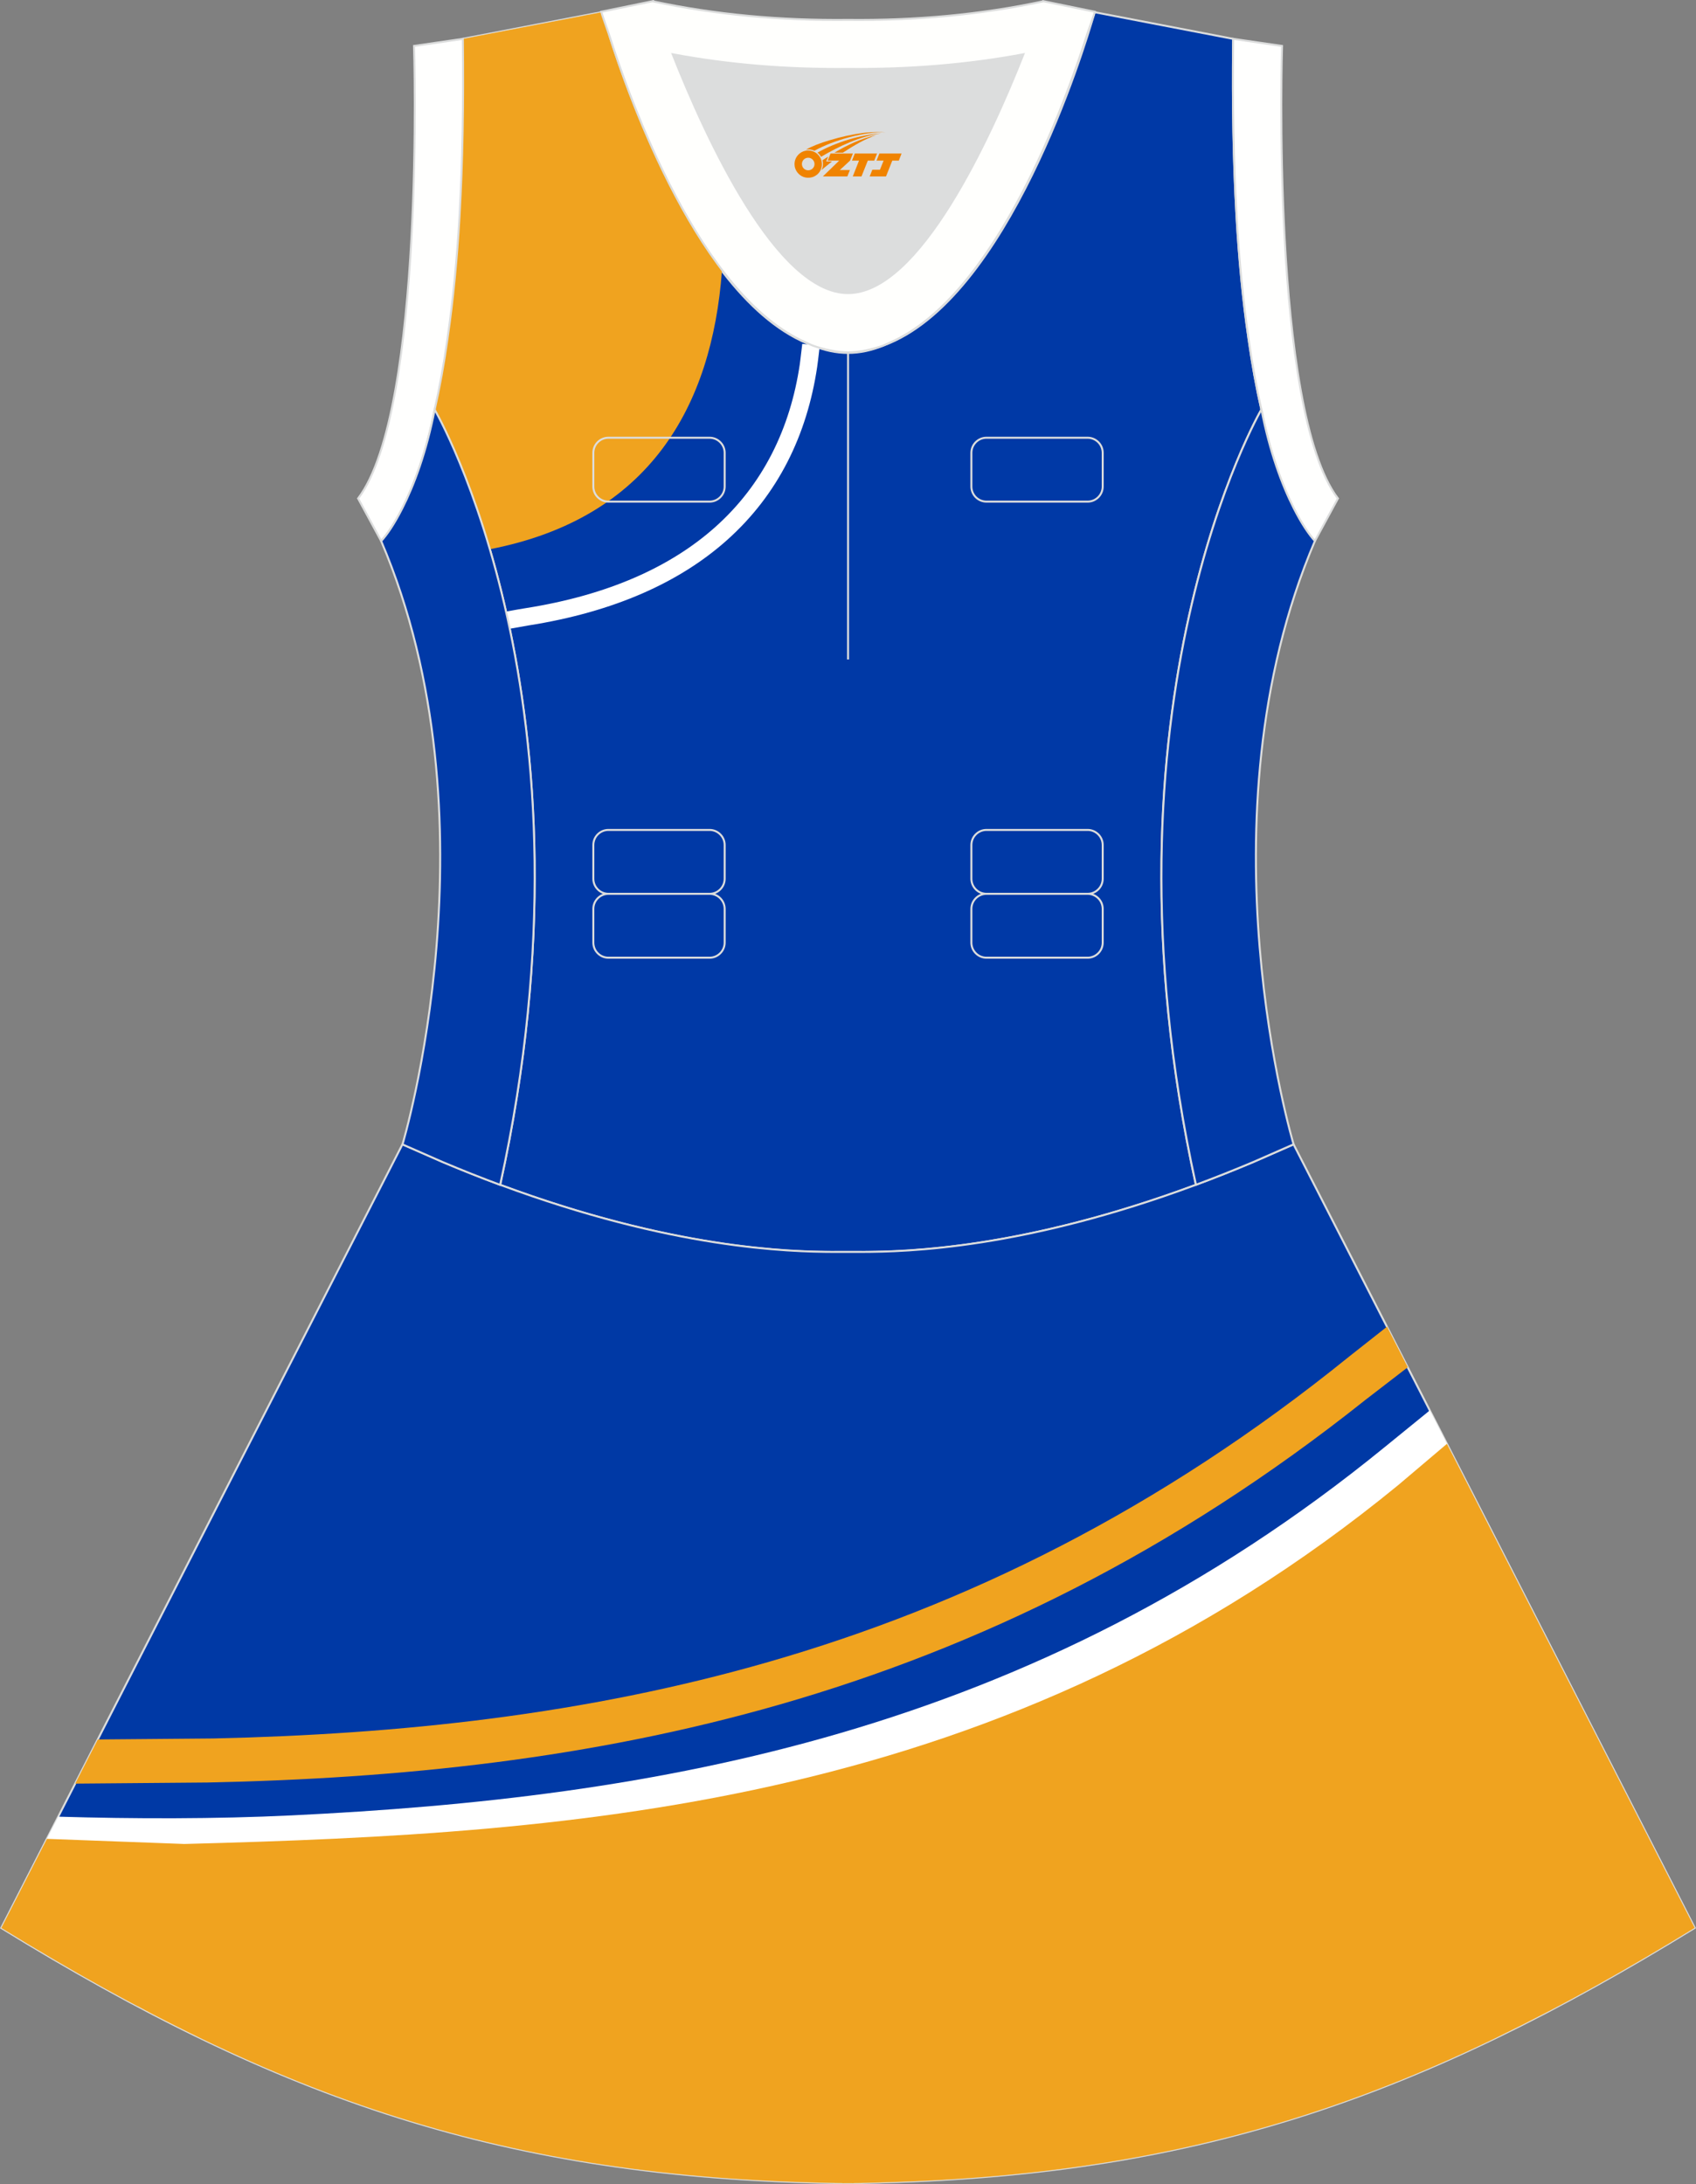 <?xml version="1.0" encoding="utf-8"?>
<!-- Generator: Adobe Illustrator 24.0.1, SVG Export Plug-In . SVG Version: 6.00 Build 0)  -->
<svg xmlns="http://www.w3.org/2000/svg" xmlns:xlink="http://www.w3.org/1999/xlink" version="1.1" id="图层_1" x="0px" y="0px" width="380.2px" height="489.6px" viewBox="0 0 380.2 489.6" enable-background="new 0 0 380.2 489.6" xml:space="preserve">
<rect x="0" y="0" width="380.2" height="489.6" fill="#808080" stroke="none"/>
<g>
	<path fill-rule="evenodd" clip-rule="evenodd" fill="#DCDDDD" d="M229.42,12.17c-7.46,18.87-23.33,53.53-39.31,53.53   s-31.85-34.66-39.31-53.53c12.63,2.37,25.75,3.42,39.31,3.28l0,0C203.67,15.58,216.79,14.53,229.42,12.17z"/>
	
		<path fill-rule="evenodd" clip-rule="evenodd" fill="#0039A6" stroke="#DCDDDD" stroke-width="0.446" stroke-miterlimit="22.926" d="   M276.44,9.38c0-0.22,0.01-0.43,0.01-0.65C276.45,8.95,276.45,9.16,276.44,9.38L276.44,9.38L276.44,9.38z M103.77,9.38   c0-0.22-0.01-0.43-0.01-0.65C103.77,8.95,103.77,9.16,103.77,9.38L103.77,9.38L103.77,9.38z M103.02,48.32c0-0.01,0-0.03,0-0.04   c0-0.01,0-0.03,0-0.04c0.67-11.9,0.89-24.69,0.75-38.19c0-0.22-0.01-0.44-0.01-0.67l-0.01-0.65c0-0.01,0-0.01,0-0.02l31.04-5.97   c0,0,0.07,0.22,0.21,0.63c2.06,7.13,19.22,63.9,47.17,74.08c2.59,1.07,5.24,1.66,7.93,1.66c2.7,0,5.34-0.59,7.93-1.66   c27.95-10.18,45.11-66.95,47.17-74.08c0.14-0.41,0.21-0.63,0.21-0.63l31.04,5.97c0,0.01,0,0.01,0,0.02l-0.01,0.65   c0,0.22-0.01,0.44-0.01,0.67c-0.15,13.5,0.07,26.29,0.75,38.19c0,0.02,0,0.03,0,0.04c0,0.02,0,0.03,0,0.04   c0,0.05,0.01,0.1,0.01,0.15c0.56,9.73,1.43,18.85,2.67,27.27c0,0,0,0.01,0,0.02c0.82,5.78,1.79,11.14,2.91,16.06   c0,0-38.42,65.71-14.68,173.77c-42.79,15.89-70.26,15.05-77.98,15.05s-35.18,0.85-77.98-15.05   C135.86,157.53,97.44,91.82,97.44,91.82c1.12-4.93,2.09-10.29,2.9-16.06c0-0.01,0-0.01,0-0.02c1.24-8.42,2.11-17.54,2.67-27.27   C103.02,48.42,103.02,48.37,103.02,48.32z"/>
	<g>
		<path fill-rule="evenodd" clip-rule="evenodd" fill="#F0A31F" d="M109.81,123.11c35.88-6.95,49.77-32.11,52.03-62.38    c-7.17-9.36-13.04-20.94-17.46-31.29l-0.02-0.04c-1.65-3.88-3.11-7.59-4.35-10.94l-0.07-0.18c-2.71-7.34-4.38-12.96-4.94-14.9    c-0.14-0.41-0.21-0.63-0.21-0.63l-31.04,5.97v0.02l0.01,0.65v0.17l0,0v0.03l0,0V9.6l0,0v0l0,0v0.01l0,0v0.01l0,0v0.01l0,0v0.01    l0,0v0.01l0,0v0.01l0,0v0.01l0,0v0.01l0,0v0.01l0,0V9.7l0,0v0.01l0,0v0.01l0,0v0.01v0.01v0.01l0,0v0.01v0.02V9.8v0.24l0.02,1.89    l0,0v0.63l0,0c0.09,11.94-0.11,23.32-0.68,33.99l0,0l-0.03,0.56l0,0l-0.03,0.56l0,0l-0.03,0.56l0,0v0.04c0,0.02,0,0.03,0,0.05    L103,48.44l0,0l0,0l0,0l0,0l0,0l0,0l0,0v0.02c-0.56,9.73-1.43,18.85-2.67,27.27c0,0,0,0.01,0,0.02    c-0.81,5.78-1.79,11.14-2.9,16.06l0,0l0.01,0.02l0.01,0.02l0.01,0.02l0.03,0.06L97.53,92l0,0l0.05,0.09l0.06,0.1l0.02,0.04    l0.04,0.08l0.07,0.13l0.07,0.12l0.02,0.03l0.02,0.04l0.17,0.31l0.03,0.05l0.03,0.05l0.16,0.31l0.08,0.16l0.04,0.07l0.21,0.4    l0.13,0.26l0.24,0.48l0.1,0.19l0.27,0.55l0.17,0.35l0.24,0.49l0.19,0.41l0.25,0.53l0.27,0.59l0.06,0.13l0.2,0.44l0.2,0.43    l0.01,0.03l0.21,0.47l0.03,0.05l0.3,0.68l0.3,0.69l0.22,0.5l0.33,0.77l0.29,0.69l0.25,0.6l0.37,0.9l0.02,0.04l0.25,0.62    c0.14,0.36,0.29,0.72,0.44,1.09l0.12,0.29c0.15,0.38,0.3,0.76,0.45,1.15l0.14,0.36c0.14,0.37,0.29,0.75,0.43,1.14l0.27,0.72    l0.03,0.08c0.16,0.44,0.33,0.9,0.49,1.36l0.06,0.18c0.17,0.46,0.33,0.93,0.5,1.41l0.27,0.79c0.16,0.47,0.33,0.95,0.49,1.44    l0.16,0.49c0.15,0.45,0.3,0.91,0.46,1.38l0.28,0.86l0.01,0.03c0.16,0.5,0.32,1,0.48,1.51l0.15,0.49c0.15,0.49,0.31,0.99,0.46,1.49    l0.02,0.07l0.28,0.93L109.81,123.11L109.81,123.11z M104.66,107.79c0.14,0.37,0.29,0.75,0.43,1.14L104.66,107.79L104.66,107.79z     M105.95,111.26c0.17,0.46,0.33,0.93,0.5,1.41L105.95,111.26L105.95,111.26z M107.39,115.4c0.15,0.45,0.3,0.91,0.46,1.38    L107.39,115.4L107.39,115.4z M103.77,9.37L103.77,9.37c0-0.22-0.01-0.43-0.01-0.65C103.77,8.94,103.77,9.16,103.77,9.37z"/>
	</g>
	<path fill-rule="evenodd" clip-rule="evenodd" fill="#FFFFFF" d="M113.53,137.07l2.74-0.49c0.53-0.09,1.01-0.18,1.51-0.25   c18.59-2.93,32.59-9.3,42.55-18.18c10.74-9.58,16.83-22.13,18.96-36.47l0.18-1.44l0.38-3.17l1.96,0.23   c0.12,0.04,0.24,0.1,0.36,0.14c0.51,0.21,1.03,0.4,1.54,0.58l-0.32,2.7c-0.09,0.72-0.16,1.26-0.2,1.53   c-2.27,15.24-8.76,28.61-20.24,38.84c-10.51,9.37-25.17,16.07-44.57,19.12l-4.1,0.73c-0.14-0.65-0.28-1.29-0.42-1.93L113.53,137.07   z"/>
	
		<path fill-rule="evenodd" clip-rule="evenodd" fill="#0039A5" stroke="#DCDDDD" stroke-width="0.446" stroke-miterlimit="22.926" d="   M90.17,256.6L0.29,432.15c62.23,38.24,112.65,55.9,186.86,57.17v0.01c0.57,0.01,1.15,0.02,1.72,0.02v0.02h0.08l0,0   c0.38,0,0.76-0.01,1.15-0.01h0.01h0.01h0.01c0.38,0,0.76,0.01,1.15,0.01l0,0h0.08v-0.02c0.57-0.01,1.15-0.02,1.72-0.02v-0.01   c1.4-0.03,2.81-0.06,4.21-0.11c0.15-0.01,0.3-0.02,0.44-0.02c71.66-1.92,121.26-19.63,182.17-57.06L290,256.53l0,0l0,0l-0.01-0.02   h-0.01l0,0l-8.95,3.93l0,0c-4.45,1.88-8.76,3.58-12.92,5.13c-38.46,14.29-64.53,15.04-75.03,15.05h-0.06h-0.06h-0.06h-0.05h-0.05   h-0.01h-0.06h-0.05h-0.05h-0.11h-0.05h-0.11h-0.05h-0.03h-0.02h-0.05h-0.05h-0.1h-0.05h-0.05h-0.05h-0.05h-0.05h-0.02h-0.03h-0.05   h-0.05h-0.05h-0.05h-0.05h-0.05h-0.05h-0.05h-0.05h-0.01h-0.03h-0.05h-0.05h-0.05h-0.04h-0.04H191h-0.04h-0.04h-0.04l0,0h-0.04   h-0.04h-0.04h-0.04h-0.04h-0.04h-0.04h-0.04h-0.04h-0.03h-0.01h-0.04h-0.04h-0.04h-0.04h-0.04h-0.04h-0.04h-0.04h-0.04h-0.02l0,0   h-0.01h-0.02h-0.04h-0.04h-0.04h-0.04h-0.04h-0.03h-0.04h-0.04h-0.04h-0.01h-0.03h-0.04h-0.04h-0.04h-0.04h-0.04h-0.04h-0.04h-0.04   h-0.04l0,0h-0.04h-0.04h-0.04h-0.04h-0.04h-0.05h-0.04h-0.05h-0.05h-0.03h-0.01h-0.05h-0.05h-0.05h-0.05h-0.05h-0.05h-0.05h-0.05   h-0.05h-0.03h-0.02h-0.05h-0.05h-0.05h-0.05h-0.05h-0.1h-0.05h-0.05h-0.02h-0.03h-0.05h-0.11h-0.05h-0.11h-0.05h-0.05h-0.05h-0.01   h-0.04h-0.06h-0.06h-0.05h-0.06c-10.49-0.01-36.57-0.77-75.03-15.05c-4.16-1.55-8.47-3.25-12.92-5.13l0,0l-8.95-3.93l0,0   l-0.01-0.01L90.17,256.6z"/>
	<path fill-rule="evenodd" clip-rule="evenodd" fill="#FFFFFF" d="M318.77,339.7l28.48,111.1c-3.68,1.93-7.34,3.78-10.99,5.55   c-18.32,7.48-47.68,18.15-81.01,25.32l-157.33-6.73c-22.12-6.23-41.11-13.32-54.29-18.71c-4.2-2.05-8.42-4.2-12.66-6.45l2.26-28.51   l-23.49-7.56l3.33-6.5c16.85,0.5,35.16,0.54,52.36-0.29c80.95-3.92,165.71-17.88,245.01-82.57l10.09-8.21l4.59,8.97L318.77,339.7z"/>
	<path fill-rule="evenodd" clip-rule="evenodd" fill="#F0A31F" d="M10.52,412.18c15.18,0.57,30.62,1.15,30.8,1.15   c88.84-2.35,184.06-8.38,272.06-80.39c0.43-0.35,5.9-4.99,10.98-9.3l55.55,108.49C319,469.56,269.4,487.27,197.74,489.19   c-0.15,0.01-0.3,0.02-0.44,0.02c-1.4,0.05-2.81,0.08-4.21,0.11v0.01c-0.57,0.01-1.15,0.01-1.72,0.02v0.02h-0.08l0,0   c-0.39,0-0.77-0.01-1.15-0.01h-0.01h-0.01h-0.01c-0.39,0-0.77,0.01-1.15,0.01l0,0h-0.08v-0.02c-0.57,0-1.15-0.01-1.72-0.02v-0.01   c-74.21-1.26-124.63-18.93-186.86-57.17L10.52,412.18z"/>
	<path fill-rule="evenodd" clip-rule="evenodd" fill="#F0A31F" d="M21.93,389.9c11.3-0.09,25.17-0.2,25.9-0.22   c41.82-0.94,83.3-5.32,124.34-17.12c43.95-12.64,87.43-33.83,130.33-68.53c0.5-0.4,4.41-3.49,8.43-6.65l4.66,9.09   c-3.97,3.06-8.9,6.84-9.49,7.31c-43.18,34.37-86.96,55.54-131.22,68.27c-42.4,12.19-85.21,16.61-128.35,17.5   c-1.24,0.02-17.59,0.16-29.67,0.25L21.93,389.9z"/>
	<path fill="none" stroke="#DCDDDD" stroke-width="0.446" stroke-miterlimit="22.926" d="M221.14,98.12h22.68   c1.86,0,3.38,1.52,3.38,3.38v7.56c0,1.86-1.52,3.38-3.38,3.38h-22.68c-1.86,0-3.38-1.52-3.38-3.38v-7.56   C217.76,99.64,219.28,98.12,221.14,98.12L221.14,98.12z M221.14,186.03h22.68c1.86,0,3.38,1.52,3.38,3.38v7.56   c0,1.86-1.52,3.38-3.38,3.38h-22.68c-1.86,0-3.38-1.52-3.38-3.38v-7.56C217.76,187.55,219.28,186.03,221.14,186.03L221.14,186.03z    M221.14,200.35h22.68c1.86,0,3.38,1.52,3.38,3.38v7.56c0,1.86-1.52,3.38-3.38,3.38h-22.68c-1.86,0-3.38-1.52-3.38-3.38v-7.56   C217.76,201.87,219.28,200.35,221.14,200.35L221.14,200.35z M136.39,200.35h22.68c1.86,0,3.38,1.52,3.38,3.38v7.56   c0,1.86-1.52,3.38-3.38,3.38h-22.68c-1.86,0-3.38-1.52-3.38-3.38v-7.56C133.01,201.87,134.53,200.35,136.39,200.35L136.39,200.35z    M136.39,186.03h22.68c1.86,0,3.38,1.52,3.38,3.38v7.56c0,1.86-1.52,3.38-3.38,3.38h-22.68c-1.86,0-3.38-1.52-3.38-3.38v-7.56   C133.01,187.55,134.53,186.03,136.39,186.03L136.39,186.03z M136.39,98.12h22.68c1.86,0,3.38,1.52,3.38,3.38v7.56   c0,1.86-1.52,3.38-3.38,3.38h-22.68c-1.86,0-3.38-1.52-3.38-3.38v-7.56C133.01,99.64,134.53,98.12,136.39,98.12z"/>
	<path fill="none" stroke="#DCDDDD" stroke-width="0.446" stroke-miterlimit="22.926" d="M190.11,79v68.82V79z"/>
	
		<path fill-rule="evenodd" clip-rule="evenodd" fill="#FFFFFD" stroke="#DCDDDD" stroke-width="0.446" stroke-miterlimit="22.926" d="   M229.42,12.17c-7.46,18.87-23.33,53.53-39.31,53.53s-31.85-34.66-39.31-53.53c12.63,2.37,25.75,3.42,39.31,3.28l0,0   C203.67,15.58,216.79,14.53,229.42,12.17L229.42,12.17L229.42,12.17z M190.11,79c2.73-0.08,5.38-0.62,7.93-1.55   c0.47-0.2,0.94-0.41,1.41-0.63c23.89-10.34,39.59-54.37,44.3-69.25c0.71-1.98,1.2-3.42,1.46-4.2l0.21-0.74l-11.6-2.38   c0,0-0.01,0.02-0.02,0.06c-13.97,2.98-28.55,4.31-43.69,4.15l0,0c-15.14,0.16-29.72-1.18-43.69-4.15   c-0.02-0.04-0.02-0.06-0.02-0.06l-11.6,2.38l0.21,0.74c0.26,0.77,0.75,2.22,1.46,4.2c4.71,14.88,20.41,58.91,44.3,69.25   c0.46,0.23,0.94,0.44,1.41,0.63C184.73,78.38,187.38,78.92,190.11,79z"/>
	
		<path fill-rule="evenodd" clip-rule="evenodd" fill="#FFFFFE" stroke="#DCDDDD" stroke-width="0.446" stroke-miterlimit="22.926" d="   M276.44,9.38c-0.16,13.76,0.06,26.8,0.75,38.9c0,0.02,0,0.03,0,0.05c0.56,9.69,1.43,18.8,2.67,27.42c0,0.01,0,0.01,0,0.02   c0.82,5.78,1.79,11.13,2.91,16.06v0.01c1.9,9.64,4.68,17.02,7.26,22.12c0,0.01,0.01,0.01,0.01,0.02c1.72,3.39,3.39,5.84,4.72,7.3   l5.17-9.55C284.81,91.84,287.4,10.3,287.4,10.3l-10.95-1.59c0,0.01,0,0.02,0,0.02C276.45,8.95,276.45,9.16,276.44,9.38z"/>
	
		<path fill-rule="evenodd" clip-rule="evenodd" fill="#FFFFFE" stroke="#DCDDDD" stroke-width="0.446" stroke-miterlimit="22.926" d="   M103.77,9.38c0.16,13.76-0.06,26.8-0.75,38.9c0,0.02,0,0.03,0,0.05c-0.56,9.69-1.43,18.8-2.68,27.42c0,0.01,0,0.01,0,0.02   c-0.81,5.78-1.79,11.13-2.9,16.06v0.01c-1.9,9.64-4.68,17.02-7.26,22.12c0,0.01-0.01,0.01-0.01,0.02c-1.72,3.39-3.39,5.84-4.72,7.3   l-5.17-9.55C95.4,91.84,92.82,10.3,92.82,10.3l10.94-1.59c0,0.01,0,0.02,0,0.02C103.77,8.95,103.77,9.16,103.77,9.38z"/>
	
		<path fill-rule="evenodd" clip-rule="evenodd" fill="#0039A7" stroke="#DCDDDD" stroke-width="0.446" stroke-miterlimit="22.926" d="   M97.44,91.82c0,0,38.42,65.71,14.68,173.77c-4.16-1.55-8.47-3.25-12.92-5.13l0,0l-8.95-3.93l0,0h-0.02c0,0,21.88-72.78-4.77-135.23   l-0.01-0.02c1.2-1.29,2.91-3.73,4.71-7.3c0.01-0.01,0.01-0.02,0.01-0.02C92.82,108.74,95.59,101.31,97.44,91.82L97.44,91.82z"/>
	
		<path fill-rule="evenodd" clip-rule="evenodd" fill="#0039A7" stroke="#DCDDDD" stroke-width="0.446" stroke-miterlimit="22.926" d="   M282.78,91.8c0,0-38.41,65.71-14.68,173.77c4.16-1.55,8.47-3.25,12.92-5.13l0,0l8.95-3.93l0,0h0.02c0,0-21.88-72.78,4.77-135.23   l0.01-0.02c-1.21-1.29-2.91-3.73-4.72-7.3c-0.01-0.01-0.01-0.02-0.01-0.02c-2.64-5.21-5.41-12.64-7.25-22.12L282.78,91.8z"/>
	
</g>
<g id="图层_x0020_1">
	<path fill="#F08300" d="M178.29,37.81c0.416,1.136,1.472,1.984,2.752,2.032c0.144,0,0.304,0,0.448-0.016h0.016   c0.016,0,0.064,0,0.128-0.016c0.032,0,0.048-0.016,0.08-0.016c0.064-0.016,0.144-0.032,0.224-0.048c0.016,0,0.016,0,0.032,0   c0.192-0.048,0.4-0.112,0.576-0.208c0.192-0.096,0.4-0.224,0.608-0.384c0.672-0.56,1.104-1.408,1.104-2.352   c0-0.224-0.032-0.448-0.08-0.672l0,0C184.13,35.93,184.08,35.76,184,35.58C183.53,34.49,182.45,33.73,181.18,33.73C179.49,33.73,178.11,35.1,178.11,36.8C178.11,37.15,178.17,37.49,178.29,37.81L178.29,37.81L178.29,37.81z M182.59,36.83L182.59,36.83C182.56,37.61,181.9,38.21,181.12,38.17C180.33,38.14,179.74,37.49,179.77,36.7c0.032-0.784,0.688-1.376,1.472-1.344   C182.01,35.39,182.62,36.06,182.59,36.83L182.59,36.83z"/>
	<polygon fill="#F08300" points="196.62,34.41 ,195.98,36 ,194.54,36 ,193.12,39.55 ,191.17,39.55 ,192.57,36 ,190.99,36    ,191.63,34.41"/>
	<path fill="#F08300" d="M198.59,29.68c-1.008-0.096-3.024-0.144-5.056,0.112c-2.416,0.304-5.152,0.912-7.616,1.664   C183.87,32.06,182,32.78,180.65,33.55C180.85,33.52,181.04,33.5,181.23,33.5c0.48,0,0.944,0.112,1.36,0.288   C186.69,31.47,193.89,29.42,198.59,29.68L198.59,29.68L198.59,29.68z"/>
	<path fill="#F08300" d="M184.06,35.15c4-2.368,8.88-4.672,13.488-5.248c-4.608,0.288-10.224,2-14.288,4.304   C183.58,34.46,183.85,34.78,184.06,35.15C184.06,35.15,184.06,35.15,184.06,35.15z"/>
	<polygon fill="#F08300" points="202.11,34.41 ,201.49,36 ,200.03,36 ,198.62,39.55 ,198.16,39.55 ,196.65,39.55 ,194.96,39.55    ,195.55,38.05 ,197.26,38.05 ,198.08,36 ,196.49,36 ,197.13,34.41"/>
	<polygon fill="#F08300" points="191.2,34.41 ,190.56,36 ,188.27,38.11 ,190.53,38.11 ,189.95,39.55 ,184.46,39.55 ,188.13,36    ,185.55,36 ,186.19,34.41"/>
	<path fill="#F08300" d="M196.48,30.27c-3.376,0.752-6.464,2.192-9.424,3.952h1.888C191.37,32.65,193.71,31.22,196.48,30.27z    M185.68,35.09C185.05,35.47,184.99,35.52,184.38,35.93c0.064,0.256,0.112,0.544,0.112,0.816c0,0.496-0.112,0.976-0.32,1.392   c0.176-0.16,0.32-0.304,0.432-0.4c0.272-0.24,0.768-0.64,1.6-1.296l0.32-0.256H185.2l0,0L185.68,35.09L185.68,35.09L185.68,35.09z"/>
</g>
</svg>